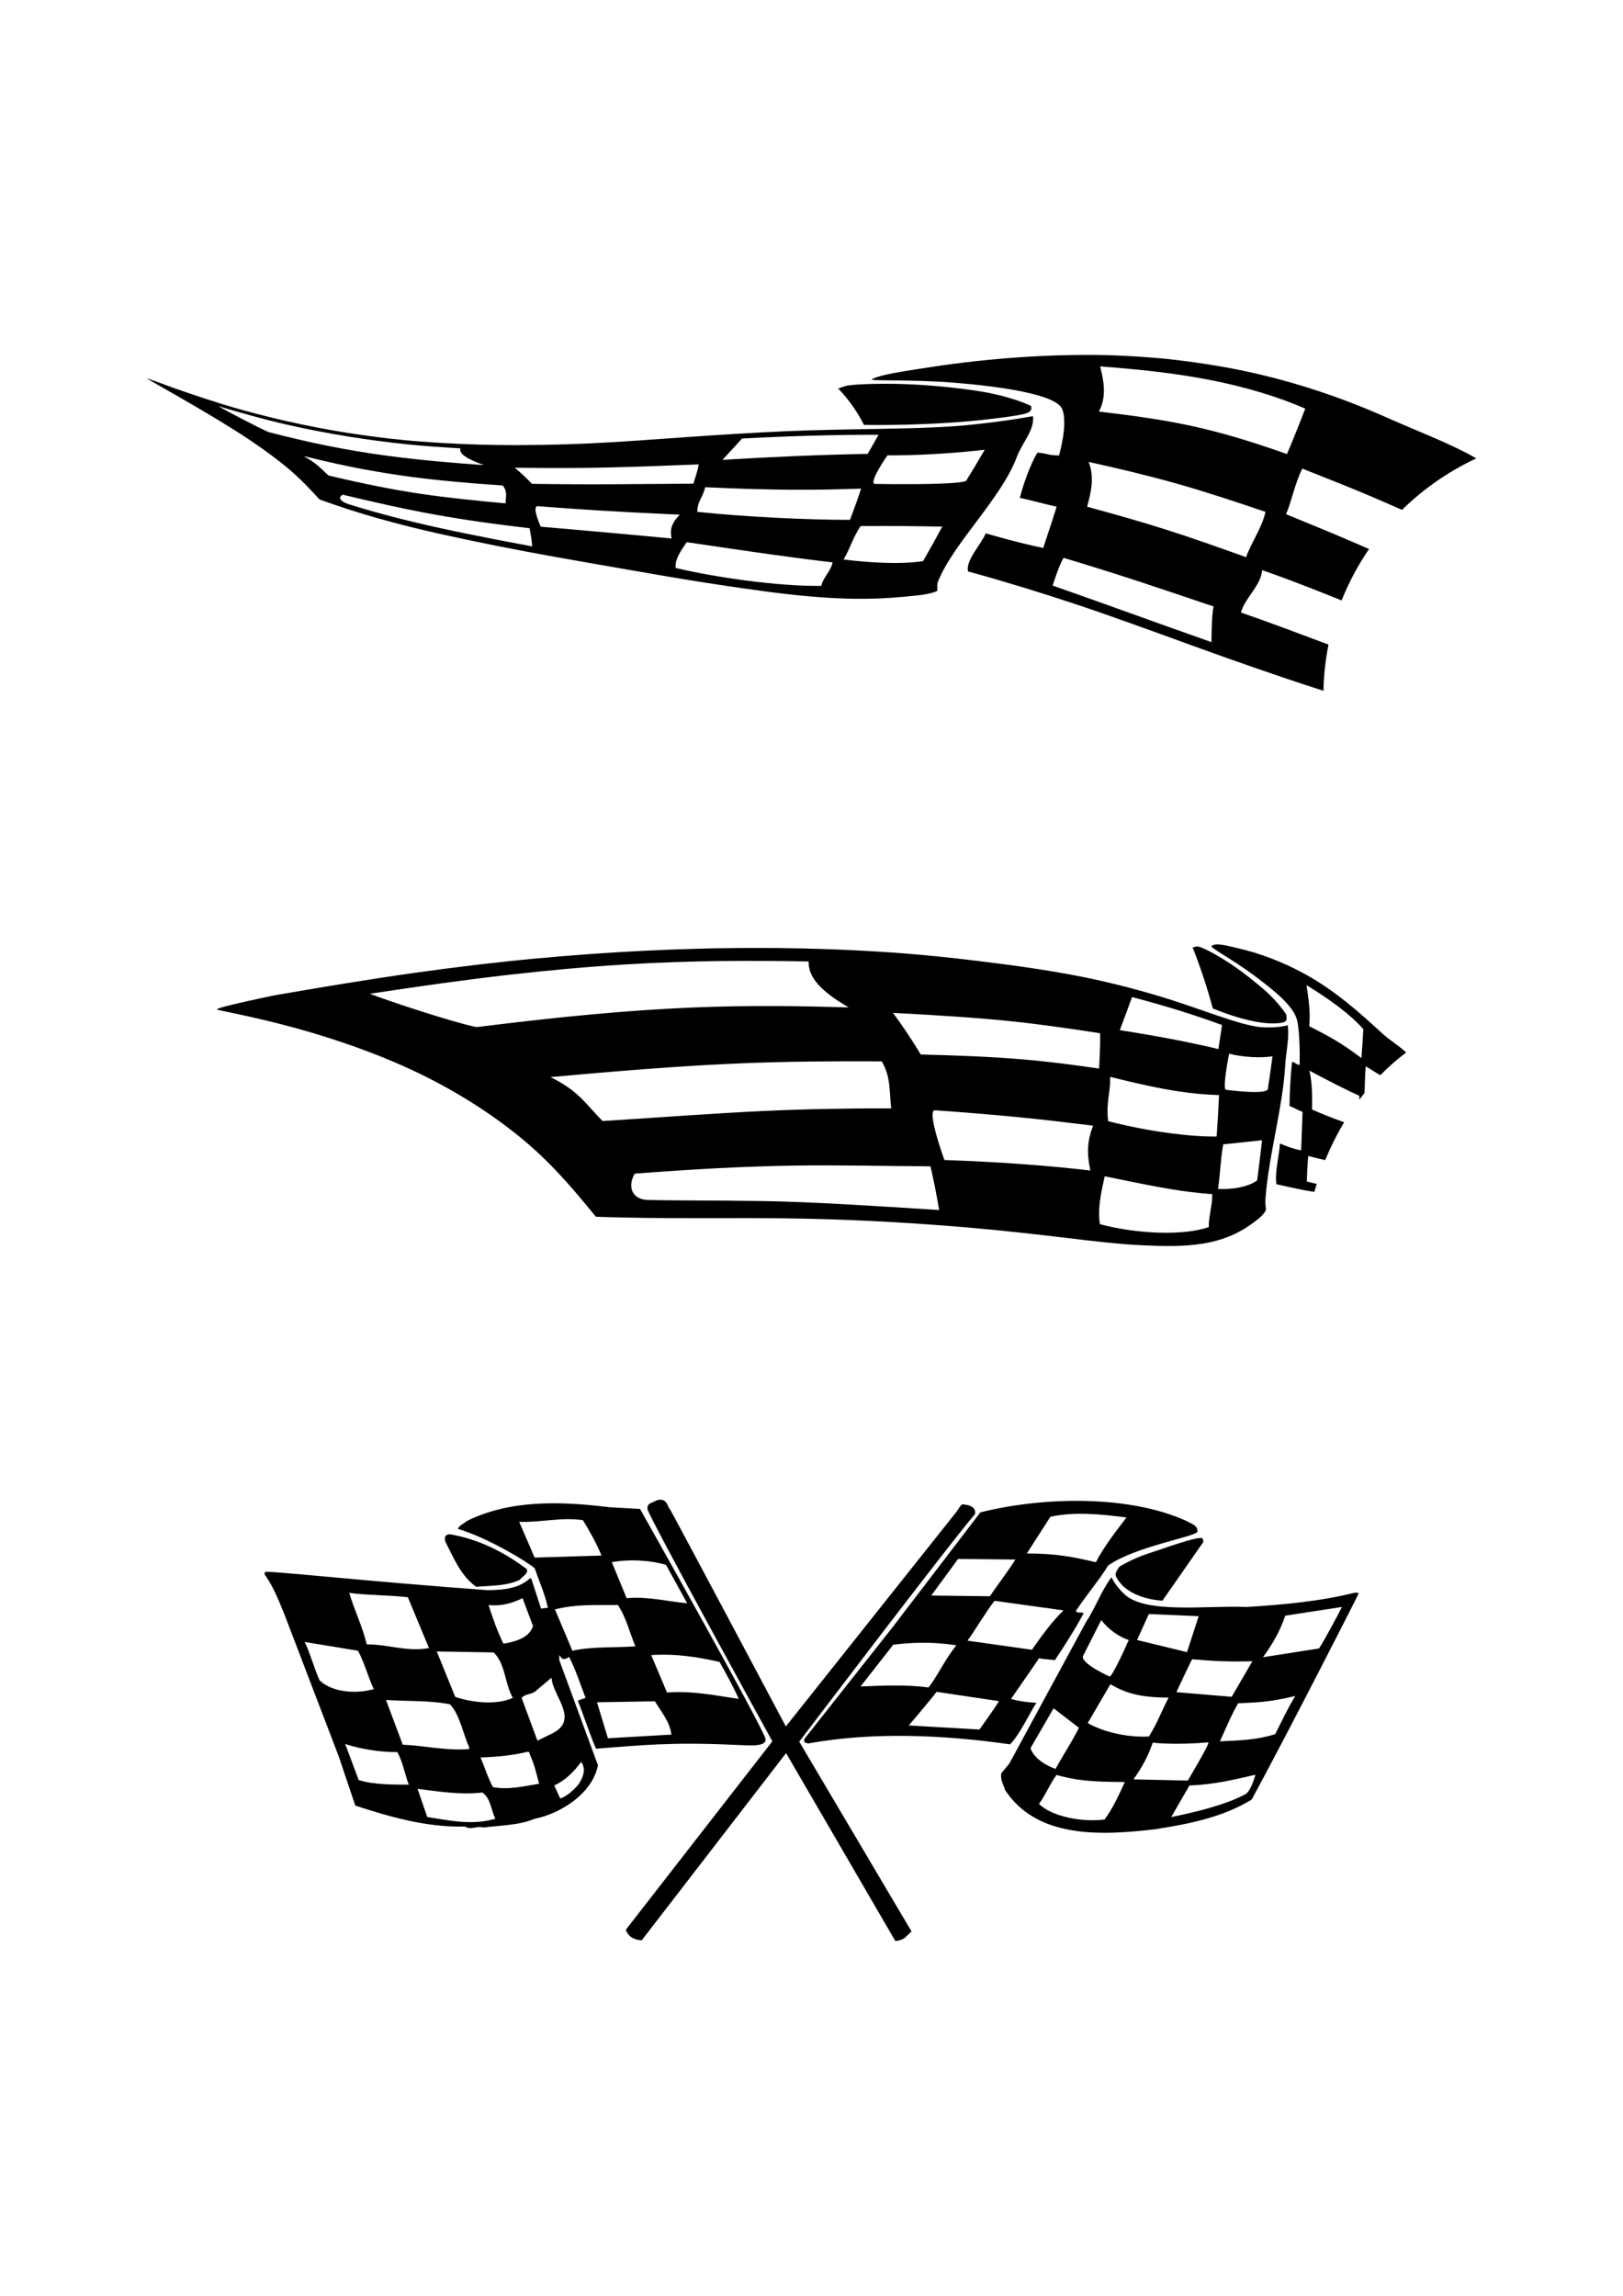 <?xml version="1.0" encoding="UTF-8"?>
<!DOCTYPE svg PUBLIC "-//W3C//DTD SVG 1.1//EN" "http://www.w3.org/Graphics/SVG/1.1/DTD/svg11.dtd">
<!-- Creator: CorelDRAW -->
<svg xmlns="http://www.w3.org/2000/svg" xml:space="preserve" width="210mm" height="297mm" style="shape-rendering:geometricPrecision; text-rendering:geometricPrecision; image-rendering:optimizeQuality; fill-rule:evenodd; clip-rule:evenodd"
viewBox="0 0 210 297"
 xmlns:xlink="http://www.w3.org/1999/xlink">
 <defs>
  <style type="text/css">
   <![CDATA[
    .fil0 {fill:black}
   ]]>
  </style>
 </defs>
 <g id="Layer_x0020_1">
  <path class="fil0" d="M144.871 202.657c0,0 -0.524,0.59 -0.524,1.049 0,0.459 0.86,1.369 0.86,1.369 1.892,1.908 5.207,1.994 5.207,1.994l5.191 -7.455c0,0 0.211,-0.036 0,-0.566 -0.204,-0.511 -5.232,1.35 -7.015,1.919 -2.014,0.642 -3.718,1.691 -3.718,1.691zm-63.899 46.99c0,0 0.197,0.59 0.655,0.917 0.603,0.431 1.403,0.451 1.403,0.451l18.68 -24.223 14.127 24.296c0,0 0.852,0 1.376,-0.524 0.54,-0.54 0.729,-0.701 0.729,-0.701l-14.527 -24.549c0,0 19.252,-25.386 22.744,-29.445 0.189,-1.007 -0.944,-1.227 -1.699,-1.258 -0.322,0.334 -0.44,0.598 -0.661,0.912l-22.118 27.821c0,0 -14.75,-27.758 -15.033,-28.167 -0.225,-0.028 -0.346,-1.805 -2.006,-0.931 -0.589,0.31 -0.874,0.262 -0.874,0.961 0,0.699 16.166,30.06 16.166,30.06l-18.962 24.38 -0 0zm-19.364 -44.372c1.95,-0.157 3.995,-0.094 5.662,-0.912 0.315,-0.44 1.07,-0.724 0.912,-1.353 -2.989,-2.265 -6.292,-3.901 -9.972,-4.53 -0.767,0.048 -0.692,0.535 -0.566,1.007 1.069,2.045 1.95,4.341 3.964,5.788zm109.064 7.978l-7.255 1.135c1.416,-1.937 2.255,-3.549 2.884,-5.374l7.328 -1.127c-0.472,0.975 -2.328,4.423 -2.957,5.366zm-5.682 11.097c-2.622,0.786 -4.553,0.787 -7.144,0.918 0.818,-1.762 1.376,-3.219 2.351,-4.918 2.957,-0.129 4.137,-0.194 7.393,-0.944 -1.069,1.762 -1.656,3.119 -2.6,4.944zm-3.801 7.733c-1.311,0.721 -3.932,1.835 -9.644,2.983l2.359 -4.089c3.352,-0.117 5.856,-0.786 8.53,-1.384 -0.26,1.077 -0.831,2.263 -1.245,2.49zm-14.52 -1.893c1.281,-1.843 1.887,-3.051 2.485,-4.75 0,0 2.728,0.352 7.185,-0.042 0.327,-0.029 -2.655,4.949 -2.655,4.949l-7.015 -0.157zm-3.743 5.19c-2.894,0.378 -6.772,-0.348 -8.494,-2.013 0.881,-1.195 1.384,-2.548 2.265,-3.744 2.674,0.724 4.404,0.881 8.84,0.912 -0.755,1.667 -1.51,3.334 -2.611,4.844zm-9.583 -9.241l2.982 -5.146 3.28 2.526c-1.164,2.265 -1.776,3.053 -3.034,5.318 -2.908,-1.08 -3.229,-2.697 -3.229,-2.697zm6.809 -11.948l2.334 -4.606c0.881,1.132 2.243,2.166 3.564,2.575 -0.681,1.574 -2.225,4.843 -2.49,4.719 -4.134,-1.934 -3.408,-2.687 -3.408,-2.687zm11.059 5.42c-1.132,2.171 -1.29,2.957 -2.548,5.033 -2.957,0.157 -6.077,-0.667 -7.921,-1.736l2.932 -5.027c1.875,1.101 3.763,1.73 7.538,1.73zm-2.559 -10.812l6.443 0.281 -1.507 4.653 -6.466 -1.573 1.531 -3.361zm13.389 6.115l-2.674 4.593 -7.156 -0.597c0,0 1.497,-3.222 2.032,-4.26 2.949,0.262 4.784,0.328 7.798,0.264zm13.162 -8.852c-4.436,1.101 -9.294,1.554 -13.936,1.825 -5.096,-0.22 -12.925,0.928 -15.729,-1.604 -1.256,-1.135 -1.715,-2.249 -1.715,-2.249 -1.368,1.806 -2.002,3.83 -3.287,5.772l-9.941 18.34 -1.038 1.258c-0.157,0.849 0.283,1.416 0.472,2.139 4.152,6.354 12.489,5.914 19.472,5.096 4.373,-0.692 8.714,-1.541 12.457,-3.838 4.782,-8.808 13.737,-26.365 13.81,-26.613 0.073,-0.248 -0.566,-0.126 -0.566,-0.126l-0 0zm-51.456 6.797c-1.384,1.636 -2.305,3.741 -3.595,5.44 -2.8,-0.378 -5.946,-0.252 -8.808,-0.126l4.233 -5.402c4.631,-0.612 8.17,0.087 8.17,0.087zm0.218 -11.185l7.417 0.078c-1.07,1.699 -2.359,3.334 -3.303,4.75l-7.581 -0.094 3.467 -4.734zm11.947 -5.458c3.177,-0.692 6.669,-0.315 9.846,0.094 -1.447,1.887 -2.894,3.744 -3.964,5.788 -2.975,-0.686 -5.022,-1.123 -8.934,-1.132l3.051 -4.75zm-2.391 17.207l-8.333 -1.176c1.227,-1.73 2.3,-3.614 3.495,-5.155l8.927 1.235c-1.604,1.573 -2.767,3.221 -4.09,5.096zm-6.795 10.318l-9.14 -0.527c0,0 2.691,-3.153 3.604,-4.348l8.062 1.203c-0.437,0.786 -2.525,3.673 -2.525,3.673zm-22.304 0.786c0,0 -0.993,0.958 0.22,1.007 8.336,-1.51 17.459,-1.101 26.047,0.126 1.29,-1.29 2.436,-3.895 3.411,-5.374 0,0 -2.01,-0.087 -3.286,-0.509 1.195,-1.699 2.324,-3.358 3.635,-5.258 0.437,0.131 1.573,0.153 2.032,0.262 1.101,-1.604 2.855,-4.396 3.736,-6.095 -0.524,-0.197 -0.568,0.066 -1.034,-0.234 1.29,-2.013 3.197,-4.223 4.184,-5.914 3.555,-2.517 11.466,-3.748 11.576,-4.404 0,-0.849 -0.766,-0.983 -1.384,-1.353 -7.487,-3.429 -18.654,-3.146 -26.708,-1.133l-11.325 14.817 -11.105 14.062zm-53.006 2.139c0.692,1.227 0.975,2.919 1.478,4.209 -2.013,0 -4.595,0.004 -6.482,-0.594l-1.748 -4.665c2.045,0.661 4.424,1.05 6.752,1.05zm-10.067 -9.28c-0.724,-1.636 -1.164,-3.366 -1.919,-4.97l6.889 1.132c0.849,1.573 1.29,3.366 2.045,4.97 -2.359,0.661 -5.379,0.409 -7.015,-1.132zm11.419 -10.759l2.737 6.575c-2.831,0.535 -5.316,-0.503 -8.053,-0.472 -0.535,-2.296 -1.604,-4.404 -2.265,-6.669 2.233,0.315 5.096,0.283 7.581,0.566zm11.105 7.141c1.541,1.479 1.416,4.027 2.485,5.883 -2.202,0.975 -5.253,0.598 -7.455,-0.126l-2.391 -5.883 7.361 0.126zm3.744 -7.015l1.353 3.618c-0.535,1.573 -2.359,2.013 -3.838,2.265 -0.786,-1.636 -1.384,-3.303 -1.919,-5.002 1.667,0.189 3.083,-0.252 4.404,-0.881zm3.743 10.287c0.157,2.485 3.869,5.568 -0.22,7.361l-1.604 0.786 -2.045 -5.537c0.378,-0.472 1.164,-0.44 1.699,-0.786l2.171 -1.825zm-2.185 -15.542l-1.999 -4.623c2.831,0.094 5.411,-0.629 8.242,-0.22 0.818,1.321 1.81,3.071 2.408,4.581l-8.651 0.262zm10.773 6.136c1.101,1.667 1.51,3.555 2.265,5.348 -2.579,0.189 -5.568,0 -8.148,0.566l-2.265 -5.348c2.831,-0.692 4.97,-0.535 8.148,-0.566zm6.229 -5.191l2.737 4.97c-2.611,-0.252 -5.159,-0.912 -7.833,-0.661l-1.919 -4.656c2.171,-0.409 4.907,-0.283 7.015,0.346zm9.406 17.333c-2.926,-0.409 -5.82,-1.07 -9.28,-0.818l-2.045 -4.844c3.146,-0.22 6.04,0.252 8.84,0.881 0.881,1.573 1.73,3.083 2.485,4.782zm-16.926 5.096l-1.414 -4.656 7.487 -0.126c0.849,1.384 1.95,2.674 2.139,4.31l-8.212 0.472zm-3.458 3.051c0.692,1.007 0.22,2.013 -0.346,2.926 -0.692,0.786 -1.447,1.478 -2.359,1.825l-0.786 -1.699c1.415,-0.629 2.548,-1.762 3.492,-3.051zm-11.419 3.272c-0.661,-1.227 -1.069,-2.579 -1.604,-3.838 2.045,-0.063 4.247,-0.283 5.883,-0.692 0.507,-0.089 0.378,-0.031 0.566,0.472 0.535,1.133 0.786,2.391 1.133,3.618 -1.919,0.315 -3.932,0.818 -5.977,0.44zm-11.671 -5.492l-2.171 -5.788c2.517,0.189 5.662,0.032 8.273,0.566 1.258,1.258 1.667,3.712 2.485,5.537l0 0.252c-2.894,0.252 -5.694,-0.44 -8.588,-0.566zm3.177 9.361l-1.258 -3.649c2.485,0.315 5.662,0.818 8.368,0.472 1.101,0.724 1.133,2.265 1.699,3.397 -3.114,0.912 -6.008,0.189 -8.808,-0.22zm4.845 1.227c0.944,0.503 1.447,-0.126 2.391,0.126 2.328,-0.283 4.656,-0.283 6.669,-1.132 3.24,-0.629 7.455,-3.209 8.179,-6.921l-5.002 -13.59 0 -0.661 0.346 0.44c0.264,0.138 0.613,0.051 0.912,-0.22 0.881,1.699 1.447,3.523 2.139,5.316l-1.007 0.346c0.818,2.045 1.478,4.184 2.359,6.229 6.034,-0.462 9.704,-0.872 17.924,-0.5 2.272,0.103 4.063,0.24 4.02,-0.733 -0.046,-1.031 -16.247,-29.786 -16.247,-29.786l-3.938 -0.218c-6.577,-0.81 -12.96,-0.949 -18.494,1.793 -0.377,0.346 -1.007,0.566 -1.133,1.007 3.832,1.133 9.028,4.278 9.941,5.096 0.566,1.699 1.296,3.246 1.699,5.096l-0.881 0.126 -1.258 -3.869 -0.126 -0.094c-1.478,1.384 -3.46,1.541 -5.537,1.573 -15.364,-1.115 -28.471,-2.557 -28.752,-2.359 -0.281,0.197 0.063,0.545 0.063,0.545 1.069,1.573 1.699,3.229 2.422,4.991l7.015 18.34 2.139 6.354c4.373,1.416 9.154,2.831 14.156,2.705l0 0z"/>
  <path class="fil0" d="M34.753 55.9c-1.574,-0.694 -5.566,-2.807 -6.517,-3.359 3.027,0.897 5.942,1.721 8.822,2.378 2.786,0.636 5.521,1.153 8.158,1.576 2.542,0.408 5.011,0.73 7.408,0.978 2.367,0.246 4.679,0.397 6.943,0.529 -0.18,0.66 0.673,1.306 3.04,2.167 -4.076,-0.286 -8.305,-0.64 -12.837,-1.255 -2.337,-0.317 -4.758,-0.726 -7.234,-1.212 -2.541,-0.499 -5.122,-1.125 -7.784,-1.803zm7.764 5.616c-1.032,-0.908 -1.395,-1.481 -3.231,-2.514 3.086,0.747 5.626,1.318 7.891,1.732 2.219,0.406 4.162,0.71 6.032,0.957 3.67,0.484 7.092,0.779 11.832,1.119 0.69,0.812 0.37,1.472 0.374,2.312 -3.838,-0.361 -7.328,-0.7 -10.948,-1.234 -3.706,-0.548 -7.559,-1.332 -11.949,-2.371zm2.577 3.703c-1.105,-0.353 -1.388,-0.919 -0.737,-1.219 4.229,1.008 8.118,1.891 12.037,2.593 3.831,0.686 7.666,1.224 12.122,1.741 0.162,0.771 0.279,1.555 0.352,2.352 -6.556,-1.214 -11.501,-2.23 -15.406,-3.17 -4.018,-0.967 -6.663,-1.76 -8.368,-2.296l0 0zm41.804 4.447c-5.318,-0.517 -10.943,-1.008 -16.932,-1.532 0,0 -1.237,-2.718 -0.366,-2.649 5.948,0.473 10.509,0.709 13.588,0.868 3.097,0.161 4.773,0.227 4.773,0.227 -1.005,1.035 -1.321,1.808 -1.063,3.086zm0.52 3.806c-0.103,-1.134 0.68,-2.234 1.437,-3.332 9.116,1.335 12.714,1.886 18.87,2.612 -0.158,1.049 -1.263,2.001 -1.453,3.042 -5.568,0.078 -13.773,-1.11 -18.854,-2.323zm32.025 -0.891c0,0 -3.166,0.674 -10.291,-0.199 1.038,-1.822 1.047,-2.534 2.196,-4.326 3.505,-0.025 7.026,-0.003 10.57,0.069 -0.801,1.499 -1.627,2.985 -2.475,4.456zm5.593 -10.427c0,0 0.463,0.615 -11.814,0.452 -0.776,-0.01 0.763,-2.507 1.614,-3.698 3.777,0.029 8.642,-0.268 12.578,-0.724 -0.766,1.326 -1.56,2.65 -2.378,3.971l0 0zm-33.794 0.877c9.077,0.419 14.324,0.389 20.18,0.175 -0.439,1.341 -0.923,2.691 -1.451,4.046 -5.429,-0.001 -13.303,-0.363 -19.739,-1.034 -0.029,-1.358 0.708,-1.827 1.01,-3.188l-0 0zm22.434 -6.785c-0.455,0.821 -0.926,1.645 -1.413,2.472 -6.097,0.11 -12.346,0.381 -18.785,0.773 0.863,-0.924 1.71,-1.845 2.538,-2.764 6.094,-0.32 11.971,-0.492 17.66,-0.481l0 0zm-47.072 4.261c4.893,0.064 8.779,0.052 12.414,-0.038 3.675,-0.09 7.12,-0.225 11.379,-0.39 -0.033,0.594 -0.687,2.49 -0.687,2.49 -3.234,0.018 -6.552,0.053 -9.969,0.075 -3.518,0.023 -7.154,0.004 -10.916,-0.051 -0.666,-0.717 -1.406,-1.412 -2.222,-2.086zm-44.12 -10.313c0,0 -3.522,-1.314 -3.5,-1.244 0.006,0.018 1.536,0.889 3.74,2.153 2.184,1.253 4.97,2.869 7.547,4.493 2.581,1.627 4.942,3.293 6.8,4.83 1.885,1.56 3.177,2.996 4.272,4.187 2.396,0.86 4.957,1.708 7.624,2.458 2.587,0.727 5.247,1.391 7.853,1.973 5.112,1.142 10.048,2.104 14.766,2.956 3.717,0.672 7.463,1.307 11.104,1.943 3.637,0.635 7.218,1.246 10.838,1.782 3.592,0.533 7.292,1.079 11.143,1.419 3.922,0.347 7.998,0.484 12.33,0.05 1.505,-0.151 3.195,-0.247 4.271,-0.748 0.037,-0.412 -0.067,-0.813 0.106,-1.24 2.011,-4.974 8.143,-10.677 10.18,-16.063 0.735,-1.943 2.329,-3.525 2.098,-5.311 0,0 -3.056,0.609 -8.105,1.125 -5.568,0.57 -12.635,0.472 -20.804,0.716 -3.973,0.119 -8.281,0.37 -12.705,0.656 -4.333,0.28 -8.884,0.647 -13.085,0.893 -3.753,0.22 -7.613,0.348 -11.766,0.361 -4.152,0.014 -8.584,-0.135 -13.181,-0.497 -2.354,-0.185 -4.769,-0.466 -7.219,-0.815 -2.496,-0.356 -5.044,-0.799 -7.607,-1.334 -2.687,-0.561 -5.421,-1.223 -8.158,-1.992 -2.843,-0.799 -5.662,-1.747 -8.542,-2.753l-0 0zm146.401 2.667c-0.754,1.979 -1.542,3.939 -2.36,5.879 -4.91,-1.736 -8.808,-2.886 -12.657,-3.704 -3.712,-0.789 -7.375,-1.284 -11.677,-1.794 1.026,-1.972 0.632,-3.929 0.159,-5.842 4.669,0.349 9.529,0.846 14.037,1.718 4.699,0.91 8.999,2.209 12.498,3.743zm-28.22 12.693c0.533,-2.011 0.961,-3.789 0.194,-5.799 3.732,0.828 7.516,1.715 11.244,2.765 3.893,1.097 7.724,2.368 11.635,3.696 -0.398,1.945 -1.792,3.891 -2.509,5.863 -3.557,-1.271 -7.017,-2.507 -10.512,-3.615 -3.352,-1.063 -6.736,-2.005 -10.053,-2.91l-0 0zm-4.466 10.198c0,0 0.917,-2.88 1.429,-3.583 3.089,0.931 6.202,1.895 9.406,2.942 3.233,1.056 6.577,2.192 9.994,3.348 -0.287,1.242 -0.272,4.614 -0.272,4.614 -3.706,-1.306 -7.32,-2.603 -10.727,-3.828 -3.401,-1.224 -6.625,-2.373 -9.83,-3.493zm54.817 -16.451c-3.184,-1.859 -7.772,-3.587 -11.592,-5.289 -2.771,-1.235 -5.709,-2.387 -8.811,-3.415 -2.993,-0.992 -6.151,-1.865 -9.47,-2.574 -3.258,-0.695 -6.664,-1.206 -10.152,-1.591 -3.419,-0.321 -6.94,-0.534 -10.528,-0.52 -7.015,0.026 -14.119,0.62 -21.353,1.777 -2.369,0.379 -5.215,0.773 -6.299,1.38 -0.453,0.253 5.116,-0.008 10.705,0.445 5.834,0.473 13.114,1.486 13.915,3.395 0.578,1.376 0.154,4.01 -0.406,6.022 -1.602,-0.049 -1.242,-0.244 -2.799,-0.376 -0.938,1.554 -1.876,4.258 -2.269,5.862 1.164,0.209 3.611,0.908 4.768,1.12 -0.602,1.952 -1.191,3.628 -1.74,5.35 -3.287,-0.66 -7.451,-1.894 -7.451,-1.894 -0.534,1.398 -2.62,3.472 -2.281,4.93 4.617,1.265 9.206,2.67 13.992,4.26 2.373,0.788 4.752,1.631 7.184,2.497 2.512,0.895 5.069,1.825 7.691,2.782 2.56,0.935 5.247,1.888 8.015,2.85 2.747,0.955 5.59,1.922 8.55,2.873 0.185,0.06 0.371,0.119 0.558,0.179 0.04,-2.041 0.263,-4.038 0.653,-5.976 -3.869,-1.44 -7.627,-2.875 -11.325,-4.146 0.436,-1.811 2.599,-3.475 2.74,-5.485 0,0 2.387,0.807 6.186,2.291 1.215,0.475 2.593,1.022 4.093,1.631 0.936,-2.357 2.132,-4.587 3.554,-6.654 -0.701,-0.307 -1.401,-0.611 -2.1,-0.911 -2.904,-1.247 -5.813,-2.432 -8.643,-3.599 0.737,-1.683 1.096,-3.861 2.102,-5.892 2.908,1.143 5.878,2.315 8.823,3.562 1.362,0.577 2.719,1.17 4.08,1.773 2.778,-2.722 6.025,-4.982 9.61,-6.656zm-57.626 -6.796c0,0 -2.494,-1.257 -6.935,-1.937 -1.911,-0.292 -5.616,-0.743 -9.275,-0.873 -3.567,-0.127 -7.071,0.023 -7.771,0.242 -1.446,0.451 -0.863,0.415 -0.863,0.415 1.319,1.397 2.397,2.94 3.246,4.617 0,0 8.696,0.185 16.609,-0.793 0,0 3.714,-0.415 4.506,-0.748 0.796,-0.334 0.484,-0.923 0.484,-0.923z"/>
  <path class="fil0" d="M61.653 132.873c-3.232,-0.663 -11.713,-3.49 -13.781,-4.314 6.184,-0.94 12.073,-1.776 17.647,-2.416 5.371,-0.616 10.451,-1.074 15.224,-1.366 4.534,-0.278 8.792,-0.408 12.821,-0.454 3.886,-0.044 7.561,-0.004 11.063,0.059 -0.05,1.984 1.442,3.764 5.193,5.947 -3.014,-0.092 -6.162,-0.168 -9.486,-0.182 -3.438,-0.014 -7.067,0.035 -10.938,0.2 -4.034,0.171 -8.336,0.47 -12.88,0.886 -4.705,0.43 -9.67,0.999 -14.864,1.641zm16.316 12.15c-2.175,-2.179 -3.046,-3.881 -6.745,-5.683 5.801,-0.522 10.473,-0.915 14.491,-1.199 3.888,-0.275 7.193,-0.462 10.296,-0.586 5.935,-0.237 11.185,-0.281 18.08,-0.249 1.2,2.069 0.961,3.865 1.221,6.082 -5.514,-0.011 -10.76,0.071 -16.534,0.337 -6.112,0.281 -12.836,0.799 -20.809,1.299zm5.89 10.21c-2.035,-0.031 -2.74,-1.678 -1.729,-3.404 3.829,-0.294 7.438,-0.534 10.893,-0.71 3.35,-0.171 6.556,-0.282 9.672,-0.33 5.979,-0.092 11.572,0.061 17.698,0.094 0.43,1.855 0.803,3.739 1.123,5.651 -4.455,-0.286 -8.544,-0.538 -12.318,-0.747 -3.943,-0.217 -7.49,-0.369 -10.737,-0.415 -6.743,-0.096 -11.505,-0.05 -14.602,-0.14zm57.222 -3.806c-2.578,-0.308 -5.375,-0.574 -8.414,-0.8 -3.207,-0.238 -6.689,-0.433 -10.473,-0.562 0,0 -2.365,-6.513 -1.216,-6.433 3.806,0.267 7.003,0.536 9.642,0.784 2.529,0.238 4.576,0.46 6.173,0.648 3.06,0.36 4.636,0.558 4.636,0.558 -0.715,1.94 -0.85,3.411 -0.349,5.804zm1.237 6.938c-0.318,-2.044 0.166,-4.139 0.621,-6.194 3.921,0.808 6.437,1.311 8.502,1.655 1.954,0.325 3.535,0.515 5.408,0.659 0.042,1.408 -0.469,2.845 -0.446,4.263 -1.666,0.569 -3.938,0.784 -6.372,0.717 -2.603,-0.072 -5.392,-0.469 -7.713,-1.101zm20.346 -5.668c0,0 -1.359,1.226 -5.064,1.124 0.346,-2.471 0.266,-3.395 0.671,-5.784 1.797,-0.192 3.469,-0.366 5.031,-0.528 -0.199,1.719 -0.412,3.449 -0.639,5.188zm1.383 -11.825c0,0 0.264,0.817 -5.421,0.11 -0.411,-0.051 0.109,-3.21 0.415,-4.665 1.873,0.469 4.033,0.56 5.607,0.338 -0.187,1.391 -0.387,2.796 -0.6,4.216zm-20.396 -1.563c3.757,0.947 6.46,1.509 8.669,1.851 2.079,0.321 3.757,0.453 5.411,0.507 -0.078,1.767 -0.18,3.554 -0.306,5.358 -1.562,0.028 -3.635,-0.111 -5.97,-0.417 -2.496,-0.327 -5.309,-0.851 -8.07,-1.57 -0.289,-2.486 0.264,-3.278 0.265,-5.728zm14.467 -6.703c-0.148,1.025 -0.304,2.061 -0.47,3.107 -1.739,-0.416 -3.623,-0.823 -5.667,-1.219 -2.169,-0.42 -4.525,-0.83 -7.09,-1.224 0.549,-1.459 1.078,-2.887 1.585,-4.285 2.333,0.614 4.479,1.232 6.455,1.852 1.87,0.587 3.594,1.177 5.188,1.769zm-42.578 -1.576c6.472,0.344 11.23,0.657 15.432,1.101 3.933,0.415 7.407,0.927 11.359,1.533 0.088,1.116 -0.122,4.572 -0.122,4.572 -3,-0.439 -6.289,-0.882 -9.904,-1.191 -3.972,-0.339 -8.348,-0.507 -13.168,-0.628 -1.09,-1.821 -2.287,-3.617 -3.598,-5.388zm-79.948 -2.281c0,0 -7.609,1.549 -7.532,1.844 0.019,0.074 3.51,0.68 8.406,1.931 4.885,1.247 11.013,3.21 16.607,5.79 5.612,2.587 10.667,5.825 14.7,9.196 4.051,3.386 6.926,6.989 9.333,9.893 4.516,0.17 9.255,0.19 13.946,0.185 4.504,-0.004 8.947,-0.023 13.114,0.065 4.041,0.086 7.845,0.246 11.425,0.452 3.426,0.197 6.648,0.437 9.679,0.696 4.57,0.39 8.834,0.877 12.701,1.341 3.583,0.43 6.837,0.816 9.86,0.956 2.755,0.127 5.363,0.18 7.808,-0.219 2.273,-0.371 4.408,-1.134 6.395,-2.611 0.654,-0.486 1.365,-0.96 1.766,-1.716 -0.022,-0.441 -0.102,-0.844 -0.07,-1.329 0.372,-5.573 2.252,-11.928 2.56,-17.365 0.11,-1.931 0.552,-3.418 0.331,-5.232 0,0 -1.058,0.348 -3.019,0.281 -1.168,-0.04 -2.612,-0.405 -4.339,-0.951 -1.833,-0.58 -4.016,-1.374 -6.565,-2.226 -2.737,-0.915 -6,-1.86 -9.645,-2.71 -3.949,-0.921 -8.467,-1.666 -12.96,-2.253 -4.379,-0.572 -9.174,-1.158 -14.635,-1.542 -2.891,-0.203 -5.956,-0.36 -9.191,-0.463 -3.353,-0.106 -6.89,-0.153 -10.607,-0.123 -3.893,0.031 -7.993,0.144 -12.289,0.357 -4.451,0.22 -9.11,0.545 -13.963,0.996 -5.117,0.475 -10.467,1.113 -16.014,1.897 -5.742,0.811 -11.69,1.802 -17.803,2.861l0 0zm140.813 4.392c-0.074,1.248 -0.157,2.496 -0.249,3.743 -2.544,-1.938 -4.168,-2.816 -6.756,-4.132 0.181,-1.692 -0.073,-3.498 -0.352,-5.317 2.818,1.756 5.537,3.637 7.357,5.705zm5.535 3.018c-0.818,-0.807 -2.054,-1.528 -3.055,-2.441 -1.4,-1.278 -2.914,-2.671 -4.604,-4.022 -1.746,-1.396 -3.703,-2.784 -5.94,-3.959 -2.413,-1.268 -5.179,-2.402 -8.394,-3.123 -1.16,-0.26 -2.652,-0.708 -3.186,-0.227 -0.227,0.204 2.751,1.743 5.448,3.762 2.489,1.863 5.229,3.978 5.644,5.925 0.29,1.361 0.344,3.821 0.307,5.691 -0.537,-0.07 -0.43,-0.249 -0.97,-0.413 -0.206,1.5 -0.325,4.149 -0.338,5.723 0.42,0.142 1.294,0.646 1.685,0.755 -0.055,1.806 -0.125,3.372 -0.18,4.982 -1.149,-0.166 -2.744,-0.888 -2.744,-0.888 -0.084,1.466 -0.707,3.85 -0.451,5.276 1.75,0.378 3.338,0.766 4.9,0.989 0.097,-0.347 0.199,-0.691 0.306,-1.033 -0.422,-0.093 -0.847,-0.199 -1.282,-0.309 0,0 0.087,-2.626 0.198,-3.309 0.747,0.202 1.469,0.392 2.186,0.546 0.703,-1.72 1.523,-3.359 2.448,-4.901 -1.339,-0.471 -2.716,-1.023 -4.153,-1.645 0.027,-1.754 0.037,-3.3 -0.332,-5.028 2.303,1.223 4.427,2.318 6.454,3.257 0.001,0.164 -0.002,0.331 -0.008,0.499 0.219,-0.292 0.442,-0.579 0.67,-0.862 0.064,-1.035 0.049,-2.269 0.168,-3.465 0.624,0.406 1.251,0.792 1.881,1.156 1.051,-1.072 2.167,-2.053 3.341,-2.933zm-15.516 -4.916c0,0 -1.026,-1.629 -2.848,-3.203 -0.841,-0.727 -2.561,-2.161 -4.379,-3.369 -1.919,-1.276 -3.937,-2.309 -4.333,-2.238 -0.839,0.15 -0.477,0.312 -0.477,0.312 0.997,2.546 1.837,5.114 2.537,7.708 0,0 4.476,1.945 7.763,1.945 0,0 1.375,-0.008 1.636,-0.264 0.259,-0.254 0.101,-0.891 0.101,-0.891z"/>
 </g>
</svg>
